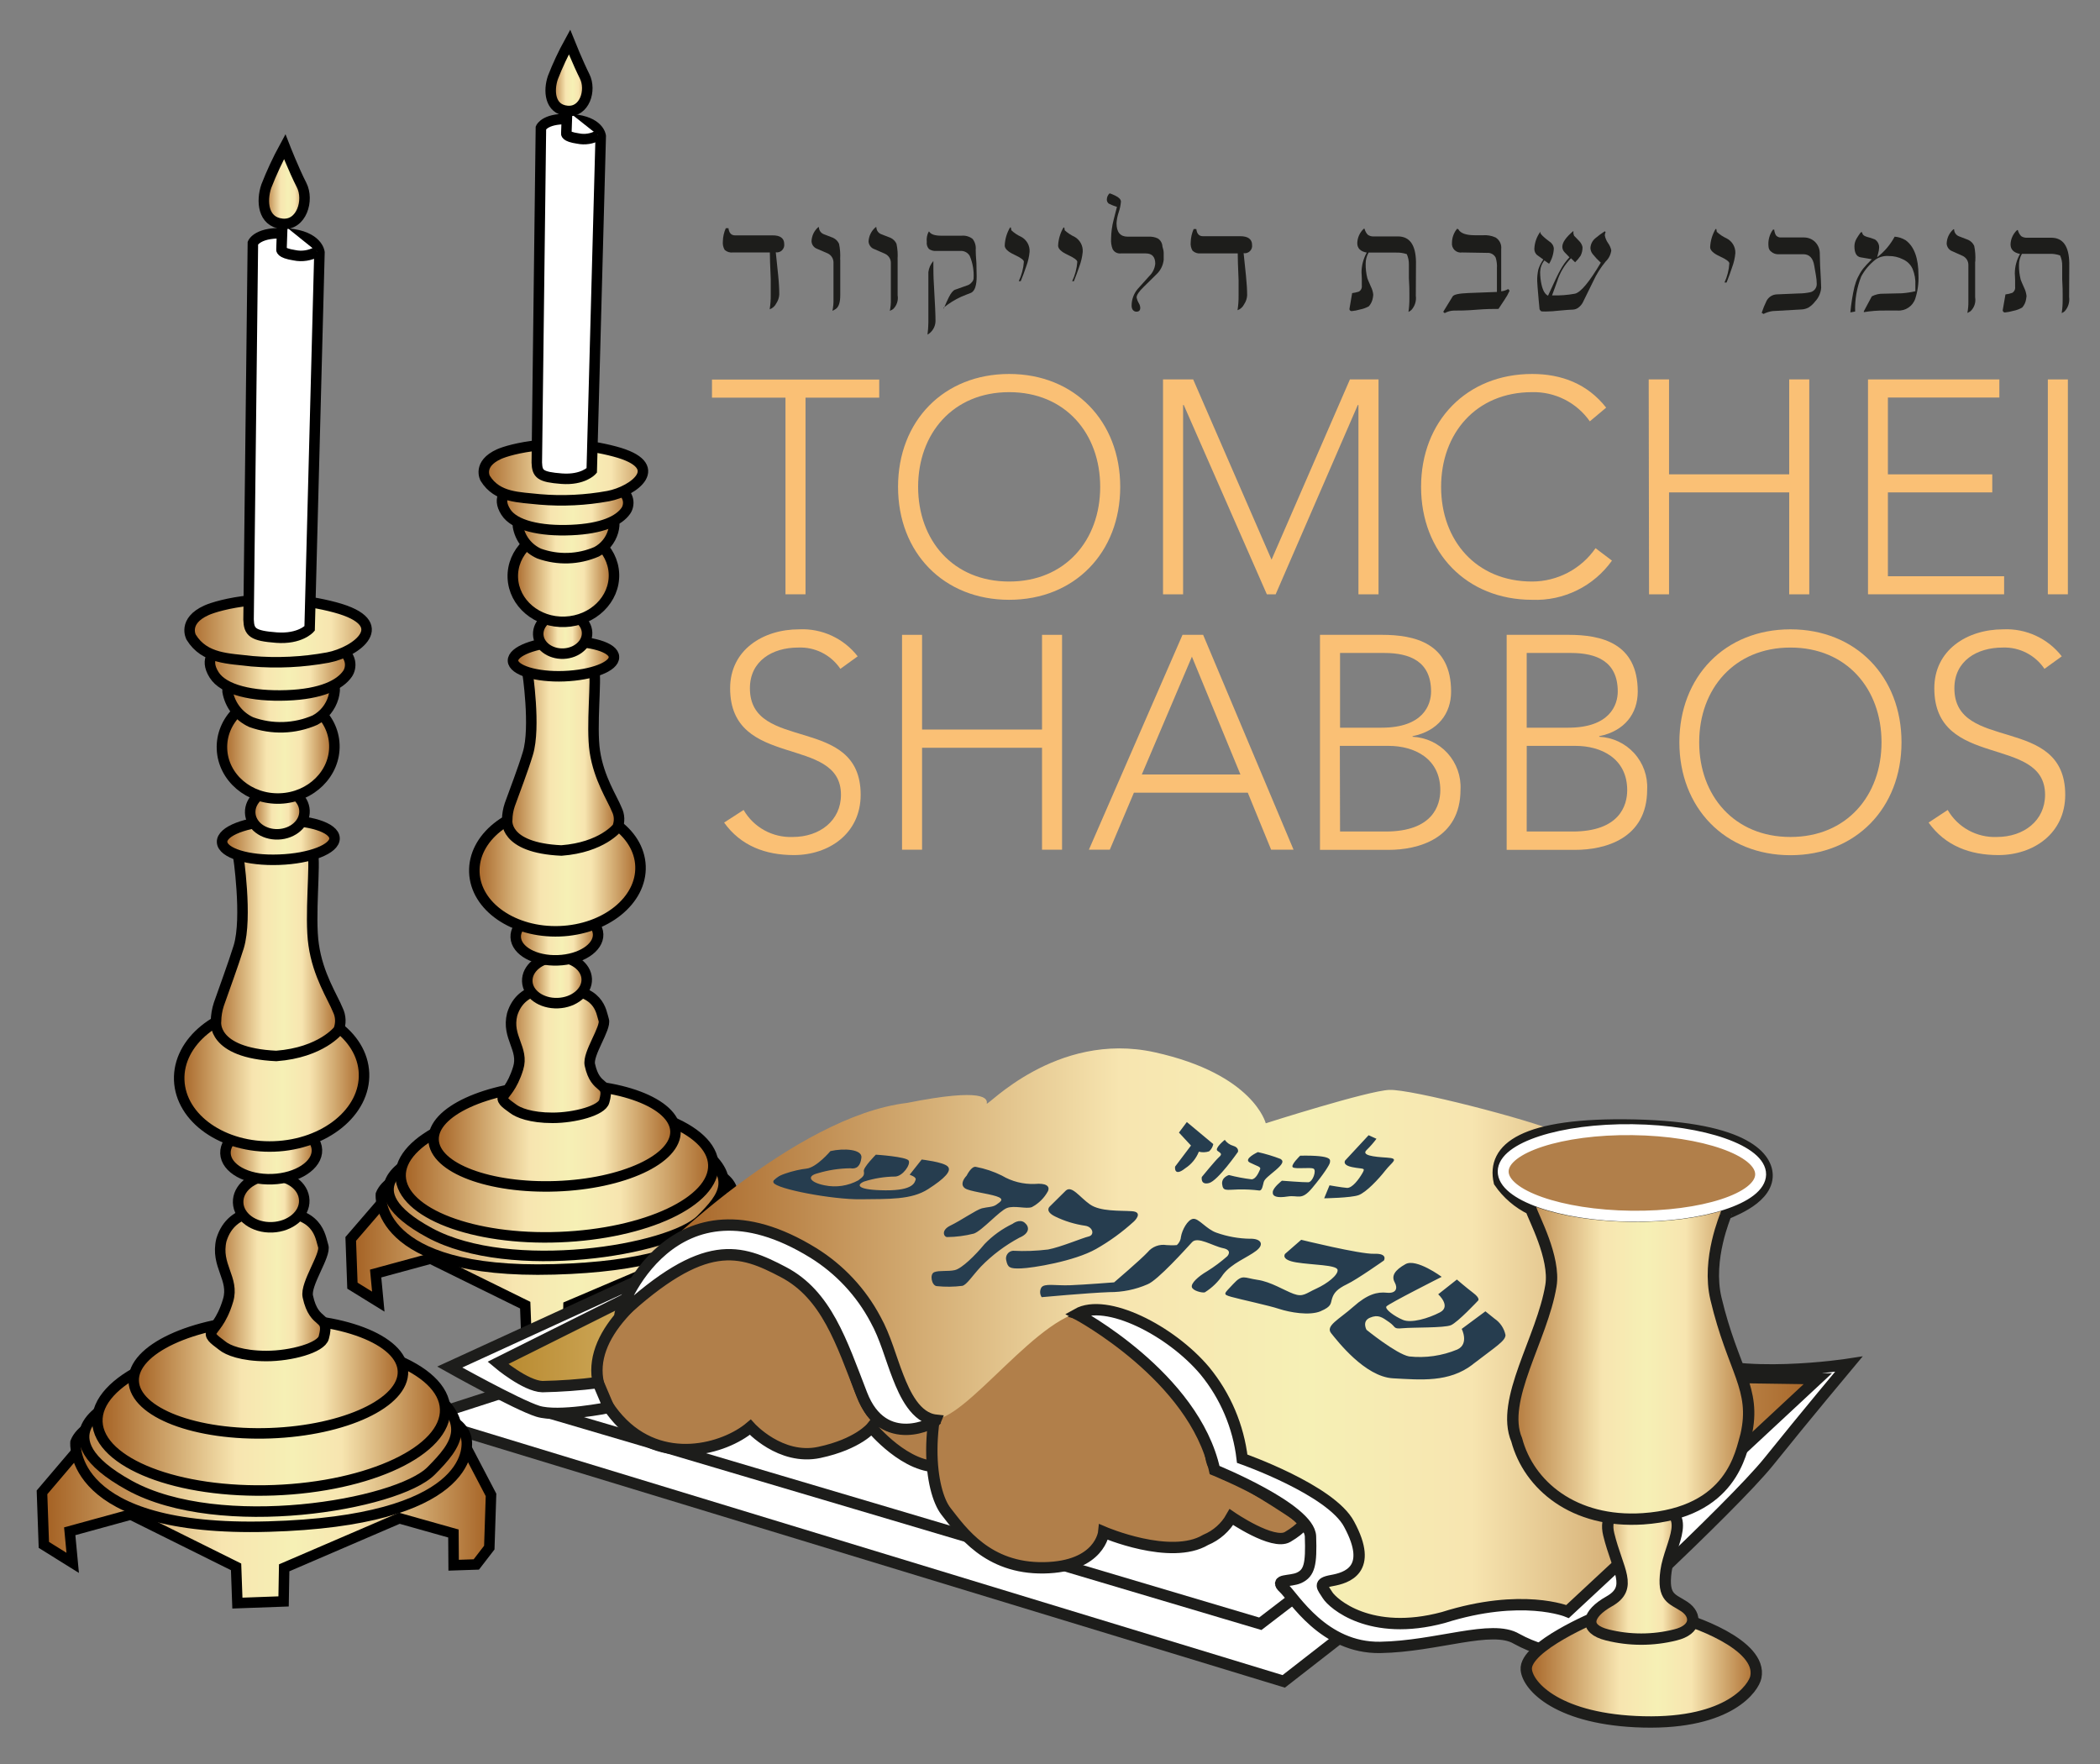 <?xml version="1.0" encoding="UTF-8"?>
<svg width="50px" height="42px" viewBox="0 0 50 42" version="1.1" xmlns="http://www.w3.org/2000/svg" xmlns:xlink="http://www.w3.org/1999/xlink">
    <rect x="0" y="0" width="50" height="42" fill="#808080" stroke="none"/>
    <title>tomchei-logo</title>
    <defs>
        <linearGradient x1="0%" y1="50%" x2="100.015%" y2="50%" id="linearGradient-1">
            <stop stop-color="#A56224" offset="0%"></stop>
            <stop stop-color="#A56224" offset="1%"></stop>
            <stop stop-color="#F7E5B0" offset="40%"></stop>
            <stop stop-color="#F6F0B5" offset="56%"></stop>
            <stop stop-color="#F7E5B0" offset="70%"></stop>
            <stop stop-color="#A56224" offset="100%"></stop>
        </linearGradient>
        <linearGradient x1="-0.004%" y1="50%" x2="99.995%" y2="50%" id="linearGradient-2">
            <stop stop-color="#A56224" offset="0%"></stop>
            <stop stop-color="#A56224" offset="1%"></stop>
            <stop stop-color="#F7E5B0" offset="40%"></stop>
            <stop stop-color="#F6F0B5" offset="56%"></stop>
            <stop stop-color="#F7E5B0" offset="70%"></stop>
            <stop stop-color="#A56224" offset="100%"></stop>
        </linearGradient>
        <linearGradient x1="0.021%" y1="50.021%" x2="99.941%" y2="50.021%" id="linearGradient-3">
            <stop stop-color="#A56224" offset="0%"></stop>
            <stop stop-color="#A56224" offset="1%"></stop>
            <stop stop-color="#F7E5B0" offset="40%"></stop>
            <stop stop-color="#F6F0B5" offset="56%"></stop>
            <stop stop-color="#F7E5B0" offset="70%"></stop>
            <stop stop-color="#A56224" offset="100%"></stop>
        </linearGradient>
        <linearGradient x1="0.007%" y1="49.929%" x2="100.013%" y2="49.929%" id="linearGradient-4">
            <stop stop-color="#A56224" offset="0%"></stop>
            <stop stop-color="#A56224" offset="1%"></stop>
            <stop stop-color="#F7E5B0" offset="40%"></stop>
            <stop stop-color="#F6F0B5" offset="56%"></stop>
            <stop stop-color="#F7E5B0" offset="70%"></stop>
            <stop stop-color="#A56224" offset="100%"></stop>
        </linearGradient>
        <linearGradient x1="-0.019%" y1="50.003%" x2="99.994%" y2="50.003%" id="linearGradient-5">
            <stop stop-color="#A56224" offset="0%"></stop>
            <stop stop-color="#A56224" offset="1%"></stop>
            <stop stop-color="#F7E5B0" offset="40%"></stop>
            <stop stop-color="#F6F0B5" offset="56%"></stop>
            <stop stop-color="#F7E5B0" offset="70%"></stop>
            <stop stop-color="#A56224" offset="100%"></stop>
        </linearGradient>
        <linearGradient x1="0.022%" y1="50.02%" x2="99.893%" y2="50.02%" id="linearGradient-6">
            <stop stop-color="#A56224" offset="0%"></stop>
            <stop stop-color="#A56224" offset="1%"></stop>
            <stop stop-color="#F7E5B0" offset="40%"></stop>
            <stop stop-color="#F6F0B5" offset="56%"></stop>
            <stop stop-color="#F7E5B0" offset="70%"></stop>
            <stop stop-color="#A56224" offset="100%"></stop>
        </linearGradient>
        <linearGradient x1="0.017%" y1="50.071%" x2="99.978%" y2="50.071%" id="linearGradient-7">
            <stop stop-color="#A56224" offset="0%"></stop>
            <stop stop-color="#A56224" offset="1%"></stop>
            <stop stop-color="#F7E5B0" offset="40%"></stop>
            <stop stop-color="#F6F0B5" offset="56%"></stop>
            <stop stop-color="#F7E5B0" offset="70%"></stop>
            <stop stop-color="#A56224" offset="100%"></stop>
        </linearGradient>
        <linearGradient x1="0.168%" y1="50.062%" x2="99.988%" y2="50.062%" id="linearGradient-8">
            <stop stop-color="#A56224" offset="0%"></stop>
            <stop stop-color="#A56224" offset="1%"></stop>
            <stop stop-color="#F7E5B0" offset="40%"></stop>
            <stop stop-color="#F6F0B5" offset="56%"></stop>
            <stop stop-color="#F7E5B0" offset="70%"></stop>
            <stop stop-color="#A56224" offset="100%"></stop>
        </linearGradient>
        <linearGradient x1="-0.017%" y1="49.951%" x2="100.017%" y2="49.951%" id="linearGradient-9">
            <stop stop-color="#A56224" offset="0%"></stop>
            <stop stop-color="#A56224" offset="1%"></stop>
            <stop stop-color="#F7E5B0" offset="40%"></stop>
            <stop stop-color="#F6F0B5" offset="56%"></stop>
            <stop stop-color="#F7E5B0" offset="70%"></stop>
            <stop stop-color="#A56224" offset="100%"></stop>
        </linearGradient>
        <linearGradient x1="0.182%" y1="50.017%" x2="100.032%" y2="50.017%" id="linearGradient-10">
            <stop stop-color="#A56224" offset="0%"></stop>
            <stop stop-color="#A56224" offset="1%"></stop>
            <stop stop-color="#F7E5B0" offset="40%"></stop>
            <stop stop-color="#F6F0B5" offset="56%"></stop>
            <stop stop-color="#F7E5B0" offset="70%"></stop>
            <stop stop-color="#A56224" offset="100%"></stop>
        </linearGradient>
        <linearGradient x1="0.122%" y1="50.002%" x2="100.115%" y2="50.002%" id="linearGradient-11">
            <stop stop-color="#A56224" offset="0%"></stop>
            <stop stop-color="#A56224" offset="1%"></stop>
            <stop stop-color="#F7E5B0" offset="40%"></stop>
            <stop stop-color="#F6F0B5" offset="56%"></stop>
            <stop stop-color="#F7E5B0" offset="70%"></stop>
            <stop stop-color="#A56224" offset="100%"></stop>
        </linearGradient>
        <linearGradient x1="-0.105%" y1="50%" x2="99.975%" y2="50%" id="linearGradient-12">
            <stop stop-color="#A56224" offset="0%"></stop>
            <stop stop-color="#A56224" offset="1%"></stop>
            <stop stop-color="#F7E5B0" offset="40%"></stop>
            <stop stop-color="#F6F0B5" offset="56%"></stop>
            <stop stop-color="#F7E5B0" offset="70%"></stop>
            <stop stop-color="#A56224" offset="100%"></stop>
        </linearGradient>
        <linearGradient x1="0.03%" y1="49.965%" x2="99.973%" y2="49.965%" id="linearGradient-13">
            <stop stop-color="#A56224" offset="0%"></stop>
            <stop stop-color="#A56224" offset="1%"></stop>
            <stop stop-color="#F7E5B0" offset="40%"></stop>
            <stop stop-color="#F6F0B5" offset="56%"></stop>
            <stop stop-color="#F7E5B0" offset="70%"></stop>
            <stop stop-color="#A56224" offset="100%"></stop>
        </linearGradient>
        <linearGradient x1="-0.009%" y1="50.085%" x2="99.989%" y2="50.085%" id="linearGradient-14">
            <stop stop-color="#A56224" offset="0%"></stop>
            <stop stop-color="#A56224" offset="1%"></stop>
            <stop stop-color="#F7E5B0" offset="40%"></stop>
            <stop stop-color="#F6F0B5" offset="56%"></stop>
            <stop stop-color="#F7E5B0" offset="70%"></stop>
            <stop stop-color="#A56224" offset="100%"></stop>
        </linearGradient>
        <linearGradient x1="0.063%" y1="50.15%" x2="99.996%" y2="50.15%" id="linearGradient-15">
            <stop stop-color="#A56224" offset="0%"></stop>
            <stop stop-color="#A56224" offset="1%"></stop>
            <stop stop-color="#F7E5B0" offset="40%"></stop>
            <stop stop-color="#F6F0B5" offset="56%"></stop>
            <stop stop-color="#F7E5B0" offset="70%"></stop>
            <stop stop-color="#A56224" offset="100%"></stop>
        </linearGradient>
        <linearGradient x1="0.009%" y1="50.511%" x2="100.01%" y2="50.511%" id="linearGradient-16">
            <stop stop-color="#A56224" offset="0%"></stop>
            <stop stop-color="#A56224" offset="1%"></stop>
            <stop stop-color="#F7E5B0" offset="40%"></stop>
            <stop stop-color="#F6F0B5" offset="56%"></stop>
            <stop stop-color="#F7E5B0" offset="70%"></stop>
            <stop stop-color="#A56224" offset="100%"></stop>
        </linearGradient>
        <linearGradient x1="0.277%" y1="49.891%" x2="100.069%" y2="49.891%" id="linearGradient-17">
            <stop stop-color="#A56224" offset="0%"></stop>
            <stop stop-color="#A56224" offset="1%"></stop>
            <stop stop-color="#F7E5B0" offset="40%"></stop>
            <stop stop-color="#F6F0B5" offset="56%"></stop>
            <stop stop-color="#F7E5B0" offset="70%"></stop>
            <stop stop-color="#A56224" offset="100%"></stop>
        </linearGradient>
        <linearGradient x1="0%" y1="50.016%" x2="100.006%" y2="50.016%" id="linearGradient-18">
            <stop stop-color="#B7882D" offset="0%"></stop>
            <stop stop-color="#B7882D" offset="1%"></stop>
            <stop stop-color="#CDA758" offset="89%"></stop>
            <stop stop-color="#F7E5B0" offset="100%"></stop>
        </linearGradient>
        <linearGradient x1="-0.016%" y1="49.982%" x2="100%" y2="49.982%" id="linearGradient-19">
            <stop stop-color="#A56224" offset="0%"></stop>
            <stop stop-color="#A56224" offset="1%"></stop>
            <stop stop-color="#F7E5B0" offset="40%"></stop>
            <stop stop-color="#F6F0B5" offset="56%"></stop>
            <stop stop-color="#F7E5B0" offset="70%"></stop>
            <stop stop-color="#A56224" offset="100%"></stop>
        </linearGradient>
        <linearGradient x1="0%" y1="50.018%" x2="99.987%" y2="50.018%" id="linearGradient-20">
            <stop stop-color="#A56224" offset="0%"></stop>
            <stop stop-color="#A56224" offset="1%"></stop>
            <stop stop-color="#F7E5B0" offset="40%"></stop>
            <stop stop-color="#F6F0B5" offset="56%"></stop>
            <stop stop-color="#F7E5B0" offset="70%"></stop>
            <stop stop-color="#A56224" offset="100%"></stop>
        </linearGradient>
        <linearGradient x1="-0.002%" y1="50.052%" x2="99.985%" y2="50.052%" id="linearGradient-21">
            <stop stop-color="#A56224" offset="0%"></stop>
            <stop stop-color="#A56224" offset="1%"></stop>
            <stop stop-color="#F7E5B0" offset="40%"></stop>
            <stop stop-color="#F6F0B5" offset="56%"></stop>
            <stop stop-color="#F7E5B0" offset="70%"></stop>
            <stop stop-color="#A56224" offset="100%"></stop>
        </linearGradient>
        <linearGradient x1="-0.001%" y1="50.017%" x2="100.019%" y2="50.017%" id="linearGradient-22">
            <stop stop-color="#A56224" offset="0%"></stop>
            <stop stop-color="#A56224" offset="1%"></stop>
            <stop stop-color="#F7E5B0" offset="40%"></stop>
            <stop stop-color="#F6F0B5" offset="56%"></stop>
            <stop stop-color="#F7E5B0" offset="70%"></stop>
            <stop stop-color="#A56224" offset="100%"></stop>
        </linearGradient>
        <linearGradient x1="0.026%" y1="49.977%" x2="100.028%" y2="49.977%" id="linearGradient-23">
            <stop stop-color="#A56224" offset="0%"></stop>
            <stop stop-color="#A56224" offset="1%"></stop>
            <stop stop-color="#F7E5B0" offset="40%"></stop>
            <stop stop-color="#F6F0B5" offset="56%"></stop>
            <stop stop-color="#F7E5B0" offset="70%"></stop>
            <stop stop-color="#A56224" offset="100%"></stop>
        </linearGradient>
        <linearGradient x1="0.119%" y1="50.026%" x2="100.038%" y2="50.026%" id="linearGradient-24">
            <stop stop-color="#A56224" offset="0%"></stop>
            <stop stop-color="#A56224" offset="1%"></stop>
            <stop stop-color="#F7E5B0" offset="40%"></stop>
            <stop stop-color="#F6F0B5" offset="56%"></stop>
            <stop stop-color="#F7E5B0" offset="70%"></stop>
            <stop stop-color="#A56224" offset="100%"></stop>
        </linearGradient>
        <linearGradient x1="-0.016%" y1="50.082%" x2="100.013%" y2="50.082%" id="linearGradient-25">
            <stop stop-color="#A56224" offset="0%"></stop>
            <stop stop-color="#A56224" offset="1%"></stop>
            <stop stop-color="#F7E5B0" offset="40%"></stop>
            <stop stop-color="#F6F0B5" offset="56%"></stop>
            <stop stop-color="#F7E5B0" offset="70%"></stop>
            <stop stop-color="#A56224" offset="100%"></stop>
        </linearGradient>
        <linearGradient x1="0.022%" y1="49.937%" x2="99.978%" y2="49.937%" id="linearGradient-26">
            <stop stop-color="#A56224" offset="0%"></stop>
            <stop stop-color="#A56224" offset="1%"></stop>
            <stop stop-color="#F7E5B0" offset="40%"></stop>
            <stop stop-color="#F6F0B5" offset="56%"></stop>
            <stop stop-color="#F7E5B0" offset="70%"></stop>
            <stop stop-color="#A56224" offset="100%"></stop>
        </linearGradient>
        <linearGradient x1="0.012%" y1="50%" x2="99.986%" y2="50%" id="linearGradient-27">
            <stop stop-color="#A56224" offset="0%"></stop>
            <stop stop-color="#A56224" offset="1%"></stop>
            <stop stop-color="#F7E5B0" offset="40%"></stop>
            <stop stop-color="#F6F0B5" offset="56%"></stop>
            <stop stop-color="#F7E5B0" offset="70%"></stop>
            <stop stop-color="#A56224" offset="100%"></stop>
        </linearGradient>
        <linearGradient x1="0.02%" y1="50.021%" x2="100.012%" y2="50.021%" id="linearGradient-28">
            <stop stop-color="#A56224" offset="0%"></stop>
            <stop stop-color="#A56224" offset="1%"></stop>
            <stop stop-color="#F7E5B0" offset="40%"></stop>
            <stop stop-color="#F6F0B5" offset="56%"></stop>
            <stop stop-color="#F7E5B0" offset="70%"></stop>
            <stop stop-color="#A56224" offset="100%"></stop>
        </linearGradient>
        <linearGradient x1="-0.021%" y1="49.891%" x2="99.889%" y2="49.891%" id="linearGradient-29">
            <stop stop-color="#A56224" offset="0%"></stop>
            <stop stop-color="#A56224" offset="1%"></stop>
            <stop stop-color="#F7E5B0" offset="40%"></stop>
            <stop stop-color="#F6F0B5" offset="56%"></stop>
            <stop stop-color="#F7E5B0" offset="70%"></stop>
            <stop stop-color="#A56224" offset="100%"></stop>
        </linearGradient>
        <linearGradient x1="0.115%" y1="50.227%" x2="99.995%" y2="50.227%" id="linearGradient-30">
            <stop stop-color="#A56224" offset="0%"></stop>
            <stop stop-color="#A56224" offset="1%"></stop>
            <stop stop-color="#F7E5B0" offset="40%"></stop>
            <stop stop-color="#F6F0B5" offset="56%"></stop>
            <stop stop-color="#F7E5B0" offset="70%"></stop>
            <stop stop-color="#A56224" offset="100%"></stop>
        </linearGradient>
        <linearGradient x1="0.02%" y1="50.066%" x2="100.085%" y2="50.066%" id="linearGradient-31">
            <stop stop-color="#A56224" offset="0%"></stop>
            <stop stop-color="#A56224" offset="1%"></stop>
            <stop stop-color="#F7E5B0" offset="40%"></stop>
            <stop stop-color="#F6F0B5" offset="56%"></stop>
            <stop stop-color="#F7E5B0" offset="70%"></stop>
            <stop stop-color="#A56224" offset="100%"></stop>
        </linearGradient>
        <linearGradient x1="-0.023%" y1="49.971%" x2="100.023%" y2="49.971%" id="linearGradient-32">
            <stop stop-color="#A56224" offset="0%"></stop>
            <stop stop-color="#A56224" offset="1%"></stop>
            <stop stop-color="#F7E5B0" offset="40%"></stop>
            <stop stop-color="#F6F0B5" offset="56%"></stop>
            <stop stop-color="#F7E5B0" offset="70%"></stop>
            <stop stop-color="#A56224" offset="100%"></stop>
        </linearGradient>
        <linearGradient x1="5.26086212e-05%" y1="49.703%" x2="100.003%" y2="49.703%" id="linearGradient-33">
            <stop stop-color="#A56224" offset="0%"></stop>
            <stop stop-color="#A56224" offset="1%"></stop>
            <stop stop-color="#F7E5B0" offset="40%"></stop>
            <stop stop-color="#F6F0B5" offset="56%"></stop>
            <stop stop-color="#F7E5B0" offset="70%"></stop>
            <stop stop-color="#A56224" offset="100%"></stop>
        </linearGradient>
        <linearGradient x1="-0.005%" y1="50.209%" x2="100.038%" y2="50.209%" id="linearGradient-34">
            <stop stop-color="#A56224" offset="0%"></stop>
            <stop stop-color="#A56224" offset="1%"></stop>
            <stop stop-color="#F7E5B0" offset="40%"></stop>
            <stop stop-color="#F6F0B5" offset="56%"></stop>
            <stop stop-color="#F7E5B0" offset="70%"></stop>
            <stop stop-color="#A56224" offset="100%"></stop>
        </linearGradient>
        <linearGradient x1="-0.011%" y1="50.011%" x2="100.007%" y2="50.011%" id="linearGradient-35">
            <stop stop-color="#A56224" offset="0%"></stop>
            <stop stop-color="#A56224" offset="1%"></stop>
            <stop stop-color="#F7E5B0" offset="40%"></stop>
            <stop stop-color="#F6F0B5" offset="56%"></stop>
            <stop stop-color="#F7E5B0" offset="70%"></stop>
            <stop stop-color="#A56224" offset="100%"></stop>
        </linearGradient>
        <linearGradient x1="0.181%" y1="50.007%" x2="99.935%" y2="50.007%" id="linearGradient-36">
            <stop stop-color="#A56224" offset="0%"></stop>
            <stop stop-color="#A56224" offset="1%"></stop>
            <stop stop-color="#F7E5B0" offset="40%"></stop>
            <stop stop-color="#F6F0B5" offset="56%"></stop>
            <stop stop-color="#F7E5B0" offset="70%"></stop>
            <stop stop-color="#A56224" offset="100%"></stop>
        </linearGradient>
        <linearGradient x1="0.018%" y1="49.965%" x2="100.016%" y2="49.965%" id="linearGradient-37">
            <stop stop-color="#A56224" offset="0%"></stop>
            <stop stop-color="#A56224" offset="1%"></stop>
            <stop stop-color="#F7E5B0" offset="40%"></stop>
            <stop stop-color="#F6F0B5" offset="56%"></stop>
            <stop stop-color="#F7E5B0" offset="70%"></stop>
            <stop stop-color="#A56224" offset="100%"></stop>
        </linearGradient>
        <linearGradient x1="-0.022%" y1="49.97%" x2="100.022%" y2="49.97%" id="linearGradient-38">
            <stop stop-color="#A56224" offset="0%"></stop>
            <stop stop-color="#A56224" offset="1%"></stop>
            <stop stop-color="#F7E5B0" offset="40%"></stop>
            <stop stop-color="#F6F0B5" offset="56%"></stop>
            <stop stop-color="#F7E5B0" offset="70%"></stop>
            <stop stop-color="#A56224" offset="100%"></stop>
        </linearGradient>
        <linearGradient x1="0.003%" y1="49.991%" x2="100.026%" y2="49.991%" id="linearGradient-39">
            <stop stop-color="#A56224" offset="0%"></stop>
            <stop stop-color="#A56224" offset="1%"></stop>
            <stop stop-color="#F7E5B0" offset="40%"></stop>
            <stop stop-color="#F6F0B5" offset="56%"></stop>
            <stop stop-color="#F7E5B0" offset="70%"></stop>
            <stop stop-color="#A56224" offset="100%"></stop>
        </linearGradient>
    </defs>
    <g id="WhatsApp-status" stroke="none" stroke-width="1" fill="none" fill-rule="evenodd">
        <g id="tomchei-logo" transform="translate(1, 1)">
            <polygon id="Path" fill="#263D4F" fill-rule="nonzero" points="15.002 29.044 32.938 34.293 37.741 28.728 31.252 25.615 28.82 25.962 23.965 24.822 21.611 26.035 18.841 25.962"></polygon>
            <path d="M17.672,4.809 C17.679,4.864 17.66,4.919 17.621,4.958 C17.582,4.998 17.526,5.016 17.471,5.008 L17.527,5.544 C17.546,5.729 17.554,5.885 17.554,6.01 C17.55,6.086 17.526,6.159 17.484,6.221 C17.452,6.288 17.395,6.339 17.326,6.365 C17.345,6.246 17.353,6.125 17.351,6.005 C17.351,5.904 17.351,5.784 17.351,5.644 C17.336,5.32 17.33,5.109 17.33,5.011 L16.452,5.011 C16.381,5.02 16.309,4.998 16.255,4.951 C16.219,4.89 16.203,4.818 16.211,4.747 C16.213,4.639 16.237,4.532 16.281,4.433 L16.344,4.433 C16.359,4.546 16.41,4.604 16.501,4.604 L17.382,4.604 C17.573,4.599 17.672,4.67 17.672,4.809 Z" id="Path" fill="#1D1D1B" fill-rule="nonzero"></path>
            <path d="M19.006,5.191 L19.006,5.951 L19.006,6.028 C19.006,6.196 18.973,6.306 18.897,6.358 L18.861,6.379 L18.82,6.401 C18.84,6.306 18.848,6.21 18.845,6.114 L18.845,5.252 C18.846,5.159 18.793,5.074 18.709,5.034 L18.457,4.925 C18.379,4.898 18.325,4.826 18.322,4.743 C18.327,4.614 18.385,4.493 18.483,4.408 L18.498,4.408 C18.498,4.485 18.547,4.553 18.62,4.579 L18.833,4.661 C18.897,4.69 18.948,4.741 18.977,4.805 C19.002,4.923 19.011,5.045 19.004,5.166 L19.006,5.191 Z" id="Path" fill="#1D1D1B" fill-rule="nonzero"></path>
            <path d="M20.372,5.194 L20.372,6.03 C20.393,6.152 20.352,6.276 20.263,6.361 L20.226,6.382 L20.187,6.402 C20.205,6.311 20.214,6.217 20.211,6.124 L20.211,5.262 C20.213,5.169 20.159,5.084 20.075,5.044 L19.824,4.934 C19.743,4.909 19.686,4.836 19.68,4.751 C19.686,4.618 19.748,4.493 19.851,4.408 L19.866,4.408 C19.866,4.485 19.914,4.552 19.986,4.578 L20.201,4.661 C20.265,4.69 20.316,4.741 20.345,4.805 C20.37,4.923 20.379,5.045 20.371,5.166 L20.372,5.194 Z" id="Path" fill="#1D1D1B" fill-rule="nonzero"></path>
            <path d="M22.254,5.577 C22.254,5.795 22.21,5.926 22.124,5.97 L21.999,6.019 C21.846,6.076 21.701,6.154 21.568,6.249 L21.462,6.329 C21.465,6.34 21.465,6.352 21.462,6.363 L21.462,6.363 C21.463,6.346 21.471,6.329 21.483,6.316 C21.522,6.223 21.557,6.147 21.587,6.086 C21.641,5.977 21.693,5.914 21.739,5.898 L22.047,5.789 C22.082,5.775 22.112,5.752 22.135,5.723 C22.161,5.699 22.177,5.667 22.181,5.631 C22.192,5.447 22.161,5.263 22.089,5.093 C22.042,5.012 21.952,4.966 21.859,4.975 L21.298,4.975 C21.235,4.981 21.172,4.965 21.119,4.929 C21.077,4.883 21.058,4.822 21.066,4.76 C21.056,4.675 21.072,4.59 21.112,4.515 L21.124,4.515 C21.162,4.579 21.256,4.612 21.412,4.612 L21.895,4.612 C21.989,4.603 22.082,4.63 22.157,4.688 C22.214,4.762 22.241,4.855 22.231,4.948 C22.231,5.019 22.237,5.125 22.248,5.267 C22.248,5.4 22.254,5.506 22.254,5.577 Z M21.274,6.648 C21.271,6.78 21.198,6.902 21.083,6.968 C21.096,6.873 21.103,6.777 21.104,6.681 L21.104,5.479 C21.116,5.381 21.158,5.288 21.223,5.214 L21.223,5.258 C21.223,5.412 21.223,5.585 21.236,5.779 C21.264,6.24 21.275,6.53 21.274,6.648 L21.274,6.648 Z" id="Shape" fill="#1D1D1B" fill-rule="nonzero"></path>
            <path d="M23.514,4.995 C23.503,5.112 23.477,5.227 23.436,5.337 C23.397,5.455 23.352,5.573 23.303,5.695 L23.256,5.695 C23.325,5.549 23.367,5.392 23.378,5.231 C23.378,5.191 23.302,5.135 23.15,5.064 C22.998,4.994 22.922,4.921 22.922,4.846 C22.928,4.694 22.972,4.546 23.049,4.416 L23.068,4.416 L23.08,4.483 C23.148,4.547 23.227,4.599 23.312,4.638 C23.444,4.707 23.523,4.847 23.514,4.995 L23.514,4.995 Z" id="Path" fill="#1D1D1B" fill-rule="nonzero"></path>
            <path d="M24.779,4.997 C24.768,5.114 24.741,5.23 24.7,5.34 C24.661,5.456 24.617,5.575 24.568,5.696 L24.528,5.696 C24.597,5.551 24.639,5.394 24.65,5.234 C24.65,5.194 24.574,5.138 24.422,5.067 C24.27,4.997 24.193,4.924 24.193,4.848 C24.2,4.696 24.244,4.548 24.321,4.417 L24.34,4.417 L24.351,4.484 C24.421,4.547 24.499,4.599 24.584,4.638 C24.713,4.71 24.789,4.85 24.779,4.997 L24.779,4.997 Z" id="Path" fill="#1D1D1B" fill-rule="nonzero"></path>
            <path d="M26.707,5.028 L26.707,5.186 C26.693,5.317 26.633,5.438 26.538,5.528 C26.538,5.528 26.431,5.633 26.229,5.832 C26.117,5.941 26.062,6.025 26.062,6.081 C26.072,6.132 26.091,6.181 26.118,6.224 C26.137,6.256 26.147,6.291 26.149,6.328 C26.149,6.391 26.118,6.421 26.058,6.421 C25.998,6.421 25.943,6.375 25.943,6.277 C25.943,6.132 25.994,5.992 26.087,5.881 L26.362,5.575 C26.444,5.497 26.495,5.392 26.506,5.28 C26.506,5.116 26.431,5.034 26.281,5.034 L25.682,5.034 C25.602,5.042 25.526,5 25.49,4.928 C25.461,4.852 25.449,4.772 25.454,4.691 C25.456,4.533 25.477,4.375 25.518,4.222 C25.539,4.146 25.564,4.047 25.594,3.926 C25.527,3.905 25.461,3.879 25.398,3.847 C25.368,3.823 25.351,3.785 25.353,3.747 C25.355,3.692 25.379,3.64 25.419,3.603 L25.419,3.603 C25.419,3.603 25.465,3.615 25.554,3.658 C25.643,3.701 25.689,3.749 25.689,3.801 C25.682,3.885 25.665,3.967 25.638,4.047 C25.608,4.133 25.59,4.223 25.584,4.314 C25.584,4.527 25.672,4.634 25.847,4.635 L26.342,4.635 C26.42,4.63 26.499,4.644 26.569,4.678 C26.634,4.721 26.674,4.792 26.677,4.869 C26.697,4.929 26.707,4.983 26.707,5.028 Z" id="Path" fill="#1D1D1B" fill-rule="nonzero"></path>
            <path d="M28.811,4.829 C28.819,4.884 28.801,4.94 28.761,4.979 C28.721,5.018 28.666,5.037 28.61,5.028 L28.666,5.565 C28.685,5.751 28.694,5.906 28.694,6.032 C28.69,6.107 28.665,6.18 28.623,6.243 C28.591,6.309 28.535,6.361 28.465,6.386 C28.484,6.267 28.492,6.147 28.49,6.026 C28.49,5.926 28.49,5.805 28.49,5.666 C28.475,5.341 28.47,5.13 28.47,5.033 L27.591,5.033 C27.52,5.042 27.448,5.019 27.395,4.971 C27.358,4.91 27.342,4.838 27.35,4.767 C27.353,4.659 27.377,4.553 27.42,4.454 L27.484,4.454 C27.498,4.568 27.55,4.624 27.64,4.624 L28.521,4.624 C28.712,4.621 28.811,4.695 28.811,4.829 Z" id="Path" fill="#1D1D1B" fill-rule="nonzero"></path>
            <path d="M32.71,6.042 C32.727,6.165 32.688,6.289 32.604,6.381 C32.583,6.399 32.56,6.415 32.535,6.427 C32.551,6.318 32.558,6.208 32.557,6.098 L32.557,5.987 C32.557,5.916 32.557,5.792 32.545,5.62 L32.545,5.301 C32.547,5.215 32.53,5.13 32.495,5.051 C32.41,5.023 32.321,5.01 32.232,5.014 L31.586,5.014 C31.54,5.095 31.515,5.186 31.516,5.28 C31.514,5.397 31.528,5.515 31.557,5.628 C31.565,5.649 31.59,5.713 31.639,5.822 C31.671,5.884 31.69,5.95 31.697,6.019 L31.688,6.088 C31.676,6.163 31.643,6.234 31.593,6.292 C31.527,6.329 31.455,6.355 31.381,6.369 C31.315,6.389 31.247,6.402 31.178,6.408 C31.165,6.407 31.152,6.401 31.143,6.391 C31.133,6.381 31.128,6.367 31.13,6.353 L31.194,5.979 C31.249,5.972 31.303,5.96 31.355,5.943 C31.405,5.913 31.432,5.857 31.424,5.799 C31.424,5.762 31.424,5.709 31.424,5.639 C31.424,5.568 31.417,5.515 31.417,5.481 C31.419,5.317 31.462,5.157 31.542,5.014 C31.391,4.987 31.315,4.911 31.316,4.787 C31.32,4.657 31.376,4.534 31.471,4.446 L31.489,4.446 C31.502,4.499 31.528,4.549 31.566,4.589 C31.608,4.619 31.659,4.633 31.71,4.629 L32.284,4.629 C32.563,4.629 32.707,4.83 32.714,5.232 L32.71,6.042 Z" id="Path" fill="#1D1D1B" fill-rule="nonzero"></path>
            <path d="M34.941,5.926 C34.908,6 34.868,6.071 34.822,6.137 C34.777,6.206 34.727,6.28 34.678,6.355 C34.559,6.355 34.382,6.355 34.146,6.375 C33.909,6.395 33.732,6.395 33.613,6.395 C33.537,6.397 33.464,6.418 33.398,6.455 L33.362,6.425 L33.586,6.059 C33.614,6.012 33.738,5.986 33.956,5.977 L34.641,5.951 L34.641,5.392 C34.647,5.305 34.637,5.218 34.612,5.135 C34.573,5.058 34.491,5.013 34.405,5.021 L33.815,5.011 C33.749,5.022 33.682,5.001 33.633,4.955 C33.585,4.908 33.562,4.841 33.571,4.774 C33.573,4.654 33.616,4.538 33.693,4.446 L33.721,4.457 C33.774,4.556 33.907,4.601 34.12,4.601 L34.305,4.601 C34.409,4.593 34.514,4.611 34.609,4.654 C34.704,4.713 34.756,4.82 34.743,4.931 L34.743,5.936 C34.8,5.93 34.856,5.912 34.906,5.884 C34.922,5.891 34.934,5.903 34.941,5.926 Z" id="Path" fill="#1D1D1B" fill-rule="nonzero"></path>
            <path d="M37.364,4.96 C37.352,5.06 37.306,5.154 37.232,5.224 C37.111,5.369 37.011,5.529 36.932,5.7 L36.686,6.201 C36.662,6.247 36.628,6.287 36.587,6.319 C36.547,6.352 36.496,6.371 36.444,6.372 C36.384,6.372 36.276,6.382 36.122,6.396 C36.017,6.409 35.911,6.415 35.805,6.417 C35.732,6.417 35.692,6.417 35.683,6.402 L35.656,6.365 C35.656,6.349 35.647,6.279 35.636,6.154 C35.613,5.888 35.6,5.735 35.6,5.693 C35.597,5.6 35.607,5.507 35.627,5.416 C35.654,5.331 35.694,5.251 35.746,5.179 L35.593,5.069 C35.553,5.032 35.531,4.979 35.532,4.925 C35.538,4.777 35.588,4.635 35.676,4.516 L35.676,4.54 C35.676,4.573 35.748,4.644 35.894,4.753 C35.953,4.789 35.991,4.851 35.996,4.919 C35.99,5.047 35.951,5.171 35.883,5.28 L35.771,5.201 C35.708,5.279 35.673,5.376 35.67,5.476 C35.67,5.577 35.681,5.678 35.703,5.776 C35.736,5.92 35.786,6.007 35.858,6.04 C36.013,5.699 36.108,5.499 36.145,5.44 C36.204,5.326 36.279,5.22 36.368,5.126 L36.253,5.007 C36.218,4.972 36.199,4.925 36.198,4.876 C36.198,4.772 36.286,4.647 36.462,4.499 L36.462,4.559 L36.477,4.611 C36.536,4.67 36.576,4.713 36.599,4.738 C36.639,4.777 36.667,4.827 36.679,4.882 C36.681,4.954 36.666,5.025 36.633,5.089 C36.596,5.145 36.552,5.198 36.503,5.245 L36.404,5.149 C36.252,5.304 36.139,5.493 36.075,5.7 L35.954,6.033 C36.138,6.039 36.321,6.026 36.501,5.992 C36.639,5.958 36.843,5.712 37.114,5.254 C37.043,5.19 36.978,5.121 36.919,5.047 C36.887,5.006 36.869,4.956 36.867,4.904 C36.872,4.813 36.916,4.728 36.986,4.671 C37.057,4.611 37.132,4.556 37.21,4.506 L37.229,4.527 C37.217,4.551 37.21,4.577 37.21,4.604 C37.222,4.669 37.248,4.732 37.286,4.786 C37.324,4.838 37.35,4.897 37.364,4.96 L37.364,4.96 Z" id="Path" fill="#1D1D1B" fill-rule="nonzero"></path>
            <path d="M40.318,5.027 C40.307,5.144 40.281,5.259 40.239,5.369 C40.2,5.486 40.157,5.606 40.109,5.726 L40.06,5.726 C40.126,5.582 40.165,5.428 40.175,5.27 C40.175,5.229 40.099,5.173 39.946,5.103 C39.794,5.033 39.718,4.96 39.718,4.885 C39.725,4.733 39.769,4.585 39.846,4.454 L39.865,4.454 L39.876,4.52 C39.945,4.584 40.023,4.636 40.109,4.675 C40.241,4.741 40.323,4.879 40.318,5.027 Z" id="Path" fill="#1D1D1B" fill-rule="nonzero"></path>
            <path d="M42.361,5.854 C42.351,5.975 42.301,6.09 42.217,6.178 C42.174,6.235 42.121,6.284 42.061,6.322 C42.009,6.349 41.953,6.365 41.894,6.368 L41.202,6.407 C41.128,6.417 41.055,6.441 40.989,6.475 L40.945,6.448 C40.977,6.35 41.016,6.254 41.062,6.161 C41.11,6.071 41.202,6.013 41.304,6.009 L41.825,5.987 C41.917,5.987 42.008,5.977 42.098,5.959 C42.191,5.939 42.257,5.857 42.256,5.762 C42.255,5.695 42.249,5.627 42.237,5.561 L42.196,5.323 C42.166,5.143 42.079,5.053 41.936,5.053 L41.323,5.053 C41.27,5.051 41.22,5.032 41.179,4.998 C41.137,4.971 41.11,4.924 41.108,4.873 C41.091,4.729 41.129,4.583 41.215,4.466 L41.243,4.466 C41.247,4.514 41.261,4.56 41.284,4.602 C41.315,4.64 41.363,4.659 41.412,4.654 L41.959,4.654 C42.052,4.655 42.142,4.691 42.21,4.754 C42.282,4.824 42.325,4.918 42.328,5.018 C42.328,5.117 42.335,5.217 42.336,5.318 C42.352,5.6 42.361,5.782 42.361,5.854 Z" id="Path" fill="#1D1D1B" fill-rule="nonzero"></path>
            <path d="M44.678,5.557 C44.685,5.743 44.66,5.929 44.603,6.107 C44.545,6.287 44.372,6.406 44.182,6.394 L43.874,6.394 C43.707,6.392 43.541,6.405 43.377,6.432 L43.377,6.411 L43.567,6.056 C43.652,6.011 43.747,5.99 43.844,5.993 L44.283,5.983 C44.391,5.975 44.499,5.959 44.604,5.934 L44.604,5.791 C44.611,5.658 44.588,5.526 44.538,5.403 C44.492,5.299 44.408,5.217 44.303,5.172 C44.201,5.121 44.089,5.095 43.976,5.096 C43.865,5.086 43.754,5.115 43.661,5.176 C43.518,5.286 43.399,5.425 43.314,5.584 C43.21,5.849 43.161,6.133 43.17,6.418 L43.056,6.438 C43.075,6.234 43.107,6.031 43.153,5.831 C43.192,5.675 43.261,5.529 43.357,5.4 C43.402,5.344 43.472,5.268 43.567,5.172 L43.297,5.126 C43.201,5.107 43.153,5.02 43.153,4.862 C43.154,4.799 43.171,4.738 43.202,4.684 C43.233,4.631 43.268,4.579 43.305,4.53 L43.338,4.53 C43.338,4.583 43.379,4.619 43.45,4.639 C43.515,4.655 43.579,4.676 43.641,4.701 C43.711,4.747 43.75,4.829 43.74,4.912 C43.738,4.947 43.732,4.982 43.722,5.016 C43.706,5.074 43.696,5.11 43.694,5.125 C43.866,4.993 44.008,4.826 44.111,4.635 C44.204,4.642 44.294,4.671 44.373,4.72 C44.577,4.869 44.678,5.148 44.678,5.557 Z" id="Path" fill="#1D1D1B" fill-rule="nonzero"></path>
            <path d="M46.027,5.242 L46.027,6.079 C46.048,6.201 46.007,6.324 45.918,6.409 L45.881,6.431 L45.842,6.451 C45.86,6.359 45.868,6.266 45.866,6.173 L45.866,5.311 C45.868,5.218 45.815,5.133 45.731,5.093 L45.486,4.983 C45.408,4.955 45.354,4.883 45.349,4.8 C45.353,4.669 45.411,4.545 45.51,4.459 L45.526,4.459 C45.527,4.535 45.575,4.603 45.647,4.628 L45.862,4.711 C45.926,4.74 45.977,4.791 46.005,4.855 C46.03,4.974 46.038,5.095 46.031,5.217 L46.027,5.242 Z" id="Path" fill="#1D1D1B" fill-rule="nonzero"></path>
            <path d="M48.265,6.071 C48.282,6.194 48.243,6.319 48.159,6.411 C48.138,6.429 48.114,6.444 48.088,6.455 C48.105,6.347 48.112,6.238 48.111,6.128 L48.111,6.016 C48.111,5.943 48.111,5.821 48.1,5.649 L48.1,5.33 C48.102,5.244 48.085,5.159 48.05,5.082 C47.965,5.052 47.876,5.039 47.787,5.044 L47.141,5.044 C47.094,5.125 47.07,5.218 47.071,5.311 C47.069,5.428 47.083,5.545 47.112,5.659 C47.118,5.679 47.145,5.743 47.194,5.852 C47.225,5.914 47.244,5.982 47.251,6.051 L47.241,6.119 C47.231,6.195 47.198,6.265 47.148,6.322 C47.082,6.36 47.01,6.387 46.936,6.401 C46.87,6.42 46.802,6.433 46.733,6.44 C46.719,6.439 46.706,6.432 46.697,6.421 C46.687,6.412 46.682,6.398 46.684,6.385 L46.749,6.01 C46.804,6.004 46.858,5.991 46.91,5.973 C46.96,5.943 46.987,5.887 46.979,5.829 C46.979,5.794 46.979,5.74 46.979,5.669 C46.979,5.597 46.972,5.547 46.972,5.512 C46.972,5.349 47.015,5.188 47.096,5.046 C46.946,5.017 46.87,4.941 46.87,4.819 C46.874,4.689 46.931,4.566 47.026,4.477 L47.043,4.477 C47.057,4.531 47.084,4.58 47.121,4.621 C47.163,4.65 47.214,4.663 47.264,4.66 L47.839,4.66 C48.119,4.66 48.261,4.862 48.269,5.264 L48.265,6.071 Z" id="Path" fill="#1D1D1B" fill-rule="nonzero"></path>
            <polygon id="Path" fill="#FAC075" fill-rule="nonzero" points="17.702 8.468 15.952 8.468 15.952 8.037 19.934 8.037 19.934 8.468 18.179 8.468 18.179 13.15 17.702 13.15"></polygon>
            <path d="M23.028,7.904 C24.588,7.904 25.672,9.032 25.672,10.592 C25.672,12.153 24.588,13.281 23.028,13.281 C21.468,13.281 20.382,12.16 20.382,10.592 C20.382,9.025 21.468,7.904 23.028,7.904 Z M23.028,12.846 C24.364,12.846 25.195,11.864 25.195,10.592 C25.195,9.321 24.364,8.337 23.028,8.337 C21.691,8.337 20.86,9.321 20.86,10.592 C20.86,11.864 21.691,12.846 23.028,12.846 Z" id="Shape" fill="#FAC075" fill-rule="nonzero"></path>
            <polygon id="Path" fill="#FAC075" fill-rule="nonzero" points="26.691 8.034 27.409 8.034 29.275 12.326 31.141 8.034 31.822 8.034 31.822 13.15 31.344 13.15 31.344 8.642 31.329 8.642 29.373 13.15 29.163 13.15 27.184 8.642 27.169 8.642 27.169 13.15 26.691 13.15"></polygon>
            <path d="M37.38,12.348 C36.944,12.96 36.23,13.311 35.479,13.281 C33.919,13.281 32.835,12.153 32.835,10.592 C32.835,9.032 33.919,7.904 35.479,7.904 C36.174,7.904 36.794,8.135 37.242,8.706 L36.853,9.032 C36.54,8.585 36.024,8.324 35.479,8.337 C34.143,8.337 33.312,9.321 33.312,10.592 C33.312,11.864 34.143,12.846 35.479,12.846 C36.082,12.844 36.646,12.548 36.989,12.052 L37.38,12.348 Z" id="Path" fill="#FAC075" fill-rule="nonzero"></path>
            <polygon id="Path" fill="#FAC075" fill-rule="nonzero" points="38.255 8.034 38.739 8.034 38.739 10.294 41.6 10.294 41.6 8.034 42.078 8.034 42.078 13.15 41.6 13.15 41.6 10.724 38.739 10.724 38.739 13.15 38.263 13.15"></polygon>
            <polygon id="Path" fill="#FAC075" fill-rule="nonzero" points="43.476 8.034 46.604 8.034 46.604 8.465 43.95 8.465 43.95 10.294 46.435 10.294 46.435 10.724 43.95 10.724 43.95 12.72 46.717 12.72 46.717 13.15 43.476 13.15"></polygon>
            <polygon id="Path" fill="#FAC075" fill-rule="nonzero" points="47.758 8.034 48.235 8.034 48.235 13.15 47.758 13.15"></polygon>
            <path d="M16.705,18.285 C16.945,18.7 17.395,18.947 17.875,18.928 C18.518,18.928 19.023,18.538 19.023,17.923 C19.023,16.488 16.384,17.33 16.384,15.387 C16.384,14.477 17.165,13.984 18.025,13.984 C18.567,13.958 19.088,14.198 19.421,14.627 L19.009,14.925 C18.785,14.592 18.404,14.4 18.004,14.418 C17.389,14.418 16.855,14.737 16.855,15.387 C16.855,16.926 19.492,16.001 19.492,17.923 C19.492,18.848 18.733,19.359 17.903,19.359 C17.23,19.359 16.639,19.142 16.241,18.585 L16.705,18.285 Z" id="Path" fill="#FAC075" fill-rule="nonzero"></path>
            <polygon id="Path" fill="#FAC075" fill-rule="nonzero" points="20.477 14.115 20.954 14.115 20.954 16.37 23.81 16.37 23.81 14.115 24.287 14.115 24.287 19.231 23.81 19.231 23.81 16.804 20.954 16.804 20.954 19.231 20.477 19.231"></polygon>
            <path d="M27.155,14.115 L27.646,14.115 L29.799,19.231 L29.265,19.231 L28.709,17.873 L25.998,17.873 L25.424,19.231 L24.926,19.231 L27.155,14.115 Z M27.379,14.635 L26.186,17.44 L28.534,17.44 L27.379,14.635 Z" id="Shape" fill="#FAC075" fill-rule="nonzero"></path>
            <path d="M30.428,14.115 L31.902,14.115 C32.683,14.115 33.55,14.31 33.55,15.466 C33.55,15.987 33.24,16.406 32.633,16.528 L32.633,16.542 C32.951,16.557 33.251,16.697 33.465,16.933 C33.679,17.17 33.791,17.481 33.774,17.8 C33.774,18.978 32.755,19.235 32.061,19.235 L30.428,19.235 L30.428,14.115 Z M30.906,16.326 L31.895,16.326 C32.885,16.326 33.073,15.784 33.073,15.464 C33.073,14.747 32.567,14.547 31.961,14.547 L30.906,14.547 L30.906,16.326 Z M30.906,18.798 L31.992,18.798 C33.112,18.798 33.293,18.176 33.293,17.814 C33.293,17.056 32.671,16.759 32.064,16.759 L30.901,16.759 L30.906,18.798 Z" id="Shape" fill="#FAC075" fill-rule="nonzero"></path>
            <path d="M34.873,14.115 L36.346,14.115 C37.127,14.115 37.994,14.31 37.994,15.466 C37.994,15.987 37.684,16.406 37.077,16.528 L37.077,16.542 C37.395,16.557 37.695,16.697 37.909,16.933 C38.124,17.17 38.235,17.481 38.218,17.8 C38.218,18.978 37.199,19.235 36.506,19.235 L34.873,19.235 L34.873,14.115 Z M35.35,16.326 L36.339,16.326 C37.329,16.326 37.518,15.784 37.518,15.464 C37.518,14.747 37.012,14.547 36.405,14.547 L35.35,14.547 L35.35,16.326 Z M35.35,18.798 L36.442,18.798 C37.562,18.798 37.743,18.176 37.743,17.814 C37.743,17.056 37.121,16.759 36.514,16.759 L35.351,16.759 L35.35,18.798 Z" id="Shape" fill="#FAC075" fill-rule="nonzero"></path>
            <path d="M41.63,13.984 C43.191,13.984 44.274,15.113 44.274,16.673 C44.274,18.233 43.191,19.362 41.63,19.362 C40.07,19.362 38.985,18.233 38.985,16.673 C38.985,15.113 40.068,13.984 41.63,13.984 Z M41.63,18.928 C42.967,18.928 43.798,17.945 43.798,16.673 C43.798,15.401 42.967,14.418 41.63,14.418 C40.294,14.418 39.457,15.401 39.457,16.673 C39.457,17.945 40.292,18.928 41.63,18.928 L41.63,18.928 Z" id="Shape" fill="#FAC075" fill-rule="nonzero"></path>
            <path d="M45.374,18.285 C45.614,18.7 46.065,18.947 46.544,18.928 C47.187,18.928 47.692,18.538 47.692,17.923 C47.692,16.488 45.055,17.33 45.055,15.387 C45.055,14.477 45.836,13.984 46.696,13.984 C47.238,13.959 47.758,14.199 48.09,14.627 L47.678,14.925 C47.456,14.595 47.079,14.403 46.682,14.418 C46.067,14.418 45.533,14.737 45.533,15.387 C45.533,16.926 48.172,16.001 48.172,17.923 C48.172,18.848 47.412,19.359 46.581,19.359 C45.909,19.359 45.316,19.142 44.919,18.585 L45.374,18.285 Z" id="Path" fill="#FAC075" fill-rule="nonzero"></path>
            <polygon id="Path" stroke="#000000" stroke-width="0.25" fill="url(#linearGradient-1)" fill-rule="nonzero" points="8.171 27.547 7.351 28.498 7.391 29.611 8.007 29.991 7.944 29.322 9.252 28.966 11.505 30.075 11.534 30.841 12.523 30.805 12.536 30.095 15.002 29.044 16.161 29.367 16.165 30.039 16.65 30.021 16.929 29.665 16.964 28.55 16.318 27.324"></polygon>
            <path d="M8.069,27.436 C8.069,27.436 7.886,29.343 12.193,29.223 C16.499,29.104 16.499,27.583 16.435,27.34 C16.185,26.335 12.463,26.487 12.463,26.487 C12.463,26.487 8.479,26.421 8.069,27.436 Z" id="Path" stroke="#000000" stroke-width="0.25" fill="url(#linearGradient-2)" fill-rule="nonzero"></path>
            <path d="M8.817,26.64 C8.817,26.64 7.302,27.31 9.229,28.352 C11.155,29.394 14.953,28.767 15.688,28.039 C16.251,27.481 16.621,27.007 15.526,26.24 C14.366,25.434 8.817,26.64 8.817,26.64 Z" id="Path" stroke="#000000" stroke-width="0.25" fill="url(#linearGradient-3)" fill-rule="nonzero"></path>
            <path d="M15.985,26.733 C16.018,27.607 14.378,28.375 12.321,28.455 C10.264,28.536 8.571,27.881 8.538,27.01 C8.505,26.139 10.149,25.366 12.204,25.287 C14.26,25.208 15.954,25.859 15.985,26.733 Z" id="Path" stroke="#000000" stroke-width="0.25" fill="url(#linearGradient-4)" fill-rule="nonzero"></path>
            <path d="M15.083,25.93 C15.107,26.598 13.838,27.186 12.247,27.244 C10.657,27.301 9.348,26.813 9.323,26.14 C9.299,25.467 10.568,24.885 12.158,24.827 C13.749,24.768 15.054,25.263 15.083,25.93 Z" id="Path" stroke="#000000" stroke-width="0.25" fill="url(#linearGradient-5)" fill-rule="nonzero"></path>
            <path d="M12.222,22.558 C12.222,22.558 11.419,22.415 11.194,23.153 C11.059,23.697 11.481,23.97 11.337,24.435 C11.194,24.9 11.009,25.023 10.974,25.121 C10.94,25.218 11.096,25.307 11.217,25.399 C11.337,25.491 11.632,25.615 12.157,25.615 C12.682,25.615 13.331,25.441 13.387,25.223 C13.531,24.719 13.185,25 13.044,24.351 C12.987,24.086 13.439,23.473 13.374,23.283 C13.31,23.094 13.288,22.52 12.222,22.558 Z" id="Path" stroke="#000000" stroke-width="0.25" fill="url(#linearGradient-6)" fill-rule="nonzero"></path>
            <path d="M12.97,22.31 C12.981,22.613 12.672,22.87 12.282,22.884 C11.891,22.899 11.564,22.666 11.554,22.363 C11.544,22.06 11.851,21.805 12.242,21.789 C12.632,21.773 12.958,22.009 12.97,22.31 Z" id="Path" stroke="#000000" stroke-width="0.25" fill="url(#linearGradient-7)" fill-rule="nonzero"></path>
            <path d="M13.241,21.245 C13.252,21.568 12.825,21.845 12.283,21.865 C11.742,21.885 11.294,21.64 11.279,21.315 C11.263,20.991 11.695,20.715 12.236,20.695 C12.777,20.675 13.229,20.916 13.241,21.245 Z" id="Path" stroke="#000000" stroke-width="0.25" fill="url(#linearGradient-8)" fill-rule="nonzero"></path>
            <path d="M14.25,19.624 C14.28,20.44 13.417,21.133 12.325,21.173 C11.233,21.213 10.324,20.585 10.294,19.768 C10.264,18.951 11.125,18.259 12.217,18.219 C13.31,18.179 14.22,18.808 14.25,19.624 Z" id="Path" stroke="#000000" stroke-width="0.25" fill="url(#linearGradient-9)" fill-rule="nonzero"></path>
            <path d="M11.556,14.979 C11.556,14.979 11.759,16.318 11.568,16.94 C11.444,17.349 11.261,17.814 11.138,18.159 C11.099,18.274 11.078,18.395 11.076,18.516 C11.076,18.516 10.967,19.187 12.368,19.25 C13.336,19.176 13.7,18.703 13.7,18.703 C13.758,18.564 13.752,18.407 13.684,18.272 C13.578,18.007 13.261,17.54 13.163,16.893 C13.073,16.303 13.208,15.147 13.143,14.958 C13.079,14.768 11.556,14.979 11.556,14.979 Z" id="Path" stroke="#000000" stroke-width="0.25" fill="url(#linearGradient-10)" fill-rule="nonzero"></path>
            <path d="M13.618,14.643 C13.627,14.872 13.094,15.074 12.431,15.1 C11.768,15.126 11.221,14.956 11.214,14.732 C11.207,14.508 11.736,14.302 12.401,14.276 C13.066,14.25 13.618,14.416 13.618,14.643 Z" id="Path" stroke="#000000" stroke-width="0.25" fill="url(#linearGradient-11)" fill-rule="nonzero"></path>
            <path d="M12.978,14.062 C12.988,14.327 12.736,14.551 12.414,14.563 C12.092,14.574 11.824,14.369 11.815,14.105 C11.807,13.841 12.058,13.615 12.378,13.604 C12.698,13.592 12.968,13.798 12.978,14.062 Z" id="Path" stroke="#000000" stroke-width="0.25" fill="url(#linearGradient-12)" fill-rule="nonzero"></path>
            <path d="M13.618,12.665 C13.64,13.27 13.119,13.779 12.454,13.805 C11.79,13.831 11.233,13.359 11.21,12.754 C11.187,12.15 11.709,11.64 12.374,11.616 C13.038,11.591 13.595,12.061 13.618,12.665 Z" id="Path" stroke="#000000" stroke-width="0.25" fill="url(#linearGradient-13)" fill-rule="nonzero"></path>
            <path d="M11.332,11.53 C11.38,11.818 11.571,12.063 11.838,12.181 C12.282,12.34 12.77,12.325 13.203,12.138 C13.394,12.038 13.536,11.864 13.597,11.657 C13.648,11.464 13.656,11.307 13.36,11.244 C12.947,11.155 11.279,11.129 11.332,11.53 Z" id="Path" stroke="#000000" stroke-width="0.25" fill="url(#linearGradient-14)" fill-rule="nonzero"></path>
            <path d="M11.098,10.674 C11.098,10.674 10.811,10.826 11.043,11.19 C11.244,11.511 11.863,11.652 12.599,11.62 C13.336,11.589 13.735,11.399 13.901,11.162 C14.068,10.925 14.066,10.047 11.098,10.674 Z" id="Path" stroke="#000000" stroke-width="0.25" fill="url(#linearGradient-15)" fill-rule="nonzero"></path>
            <path d="M10.552,10.387 C10.552,10.387 10.364,10.048 10.881,9.813 C11.126,9.702 12.253,9.382 13.636,9.75 C14.91,10.087 14.092,10.697 13.481,10.812 C12.944,10.91 12.396,10.937 11.853,10.891 C11.365,10.836 10.841,10.856 10.552,10.387 Z" id="Path" stroke="#000000" stroke-width="0.25" fill="url(#linearGradient-16)" fill-rule="nonzero"></path>
            <path d="M11.781,10.015 L11.879,2.043 C11.879,2.043 11.985,1.789 12.628,1.842 C13.271,1.895 13.303,2.239 13.303,2.239 L13.089,10.203 C13.089,10.203 12.883,10.436 12.371,10.397 C11.858,10.358 11.791,10.284 11.781,10.015 Z" id="Path" stroke="#000000" stroke-width="0.25" fill="#FFFFFF" fill-rule="nonzero"></path>
            <path d="M12.503,1.635 L12.484,2.173 C12.484,2.173 12.448,2.252 12.761,2.298 C12.926,2.332 13.097,2.305 13.244,2.222" id="Path" stroke="#000000" stroke-width="0.25" fill="#FFFFFF" fill-rule="nonzero"></path>
            <path d="M12.56,0 C12.56,0 12.757,0.492 12.921,0.82 C13.084,1.147 12.921,1.681 12.503,1.641 C12.085,1.601 12.058,1.158 12.164,0.847 C12.277,0.556 12.41,0.273 12.56,0 L12.56,0 Z" id="Path" stroke="#000000" stroke-width="0.25" fill="url(#linearGradient-17)" fill-rule="nonzero"></path>
            <polygon id="Path" stroke="#1D1D1B" stroke-width="0.27" fill="#FFFFFF" fill-rule="nonzero" points="11.175 32.091 9.042 32.78 29.565 39.033 39.751 31.1 31.969 32.648"></polygon>
            <path d="M11.494,32.473 C11.576,32.473 29.007,37.661 29.007,37.661 L33.715,34.052 L15.592,30.234 L11.494,32.473 Z" id="Path" stroke="#1D1D1B" stroke-width="0.27"></path>
            <path d="M10.778,31.365 C10.778,31.365 11.149,32.535 13.303,32.015 C13.303,32.015 13.838,30.092 13.993,29.838 C14.148,29.584 11.001,31.494 10.778,31.365 Z" id="Path" stroke="#1D1D1B" stroke-width="0.27" fill="url(#linearGradient-18)" fill-rule="nonzero"></path>
            <path d="M16.601,28.811 C16.601,28.811 15.96,28.56 14.649,29.543 C13.338,30.527 12.691,31.649 13.723,32.793 C14.755,33.937 16.251,33.498 16.864,32.981 C16.864,32.981 17.582,33.78 18.509,33.581 C19.436,33.383 19.752,32.986 19.752,32.986 C19.752,32.986 20.586,33.999 21.409,33.914 C21.409,33.914 21.637,33.053 21.38,32.821 L21.149,32.851 C21.149,32.851 20.144,33.383 19.65,32.468 C19.156,31.552 19.059,29.851 17.638,29.215 C16.217,28.579 16.601,28.811 16.601,28.811 Z" id="Path" stroke="#1D1D1B" stroke-width="0.27" fill="#B17F4A" fill-rule="nonzero"></path>
            <path d="M25.21,30.478 C25.21,30.478 22.609,29.281 21.765,31.071 C20.921,32.861 21.147,34.503 21.523,34.984 C21.9,35.465 22.508,36.35 23.853,36.329 C25.198,36.307 25.28,35.478 25.28,35.478 C25.28,35.478 26.872,36.162 27.706,35.664 C27.965,35.556 28.181,35.365 28.319,35.12 C28.319,35.12 29.307,35.799 29.657,35.594 C30.007,35.389 30.088,35.221 30.088,35.221 C30.088,35.221 28.796,34.334 28.316,34.159 C27.837,33.983 27.865,33.871 27.797,33.49 C27.728,33.108 26.433,30.789 25.237,30.393" id="Path" stroke="#1D1D1B" stroke-width="0.27" fill="#B17F4A" fill-rule="nonzero"></path>
            <path d="M40.536,31.817 C38.693,31.801 36.795,26.258 36.098,25.955 C35.4,25.652 32.595,24.928 32.079,24.95 C31.562,24.971 29.137,25.745 29.137,25.745 C29.137,25.745 28.85,24.574 26.492,24.054 C24.133,23.535 22.472,25.385 22.494,25.273 C22.515,25.161 22.452,24.89 20.596,25.26 C17.913,25.579 14.625,28.867 14.625,28.867 C16.778,28.404 19.218,29.518 19.706,30.243 C20.194,30.967 20.365,32.687 21.17,32.798 C21.976,32.908 23.796,30.144 24.98,30.214 C26.164,30.284 27.809,31.622 28.121,32.628 C28.432,33.635 28.193,33.927 28.193,33.927 C29.796,34.444 30.504,34.932 31.177,35.762 C31.833,36.563 30.416,36.724 30.416,36.724 C30.416,36.724 30.235,37.06 31.438,37.621 C32.641,38.182 33.435,37.334 34.421,37.238 C35.09,37.195 35.761,37.263 36.408,37.44 L42.293,31.842 C42.293,31.842 42.13,31.786 40.536,31.817 Z M31.029,26.629 L31.586,26.029 L31.773,26.114 C31.702,26.209 31.624,26.298 31.539,26.381 C31.407,26.507 31.698,26.543 32.018,26.562 C32.338,26.581 32.143,26.664 31.984,26.869 C31.824,27.074 31.53,27.387 31.349,27.455 C31.168,27.522 30.528,27.531 30.528,27.531 L30.655,27.222 C30.655,27.222 30.942,27.273 31.069,27.283 C31.197,27.293 31.356,27.074 31.437,26.934 C31.517,26.793 31.464,26.842 31.203,26.79 C30.942,26.739 31.029,26.629 31.029,26.629 Z M29.958,26.516 C30.767,26.502 30.663,26.627 30.666,26.673 C30.669,26.718 30.508,26.968 30.245,27.283 C29.983,27.597 29.917,27.448 29.658,27.488 C29.4,27.528 29.292,27.488 29.304,27.379 C29.315,27.27 29.522,27.112 29.522,27.112 C29.522,27.112 30.042,27.153 30.149,27.149 C30.257,27.145 30.352,26.862 30.274,26.825 C30.197,26.787 29.864,26.839 29.786,26.796 C29.709,26.753 29.958,26.515 29.958,26.515 L29.958,26.516 Z M28.76,26.681 C28.589,26.596 28.949,26.431 28.949,26.431 C29.133,26.472 29.313,26.526 29.489,26.594 C29.582,26.651 29.523,26.73 29.376,26.858 C29.228,26.985 29.109,27.066 29.088,27.145 C29.068,27.224 29.051,27.344 28.989,27.346 C28.822,27.325 28.654,27.316 28.486,27.32 C28.181,27.33 28.121,27.363 28.099,27.196 C28.078,27.03 28.26,26.977 28.26,26.977 C28.437,27.023 28.617,27.057 28.798,27.079 C28.903,27.079 28.974,26.905 29.002,26.842 C29.031,26.779 28.931,26.767 28.76,26.681 L28.76,26.681 Z M28.161,26.139 C28.21,26.208 28.281,26.259 28.364,26.282 C28.507,26.324 28.475,26.426 28.475,26.426 C28.475,26.426 27.997,27.113 27.786,27.168 C27.575,27.222 27.614,27.024 27.614,27.024 C27.614,27.024 27.934,26.631 28.023,26.552 C28.112,26.473 28.065,26.459 27.987,26.4 C27.91,26.341 28.161,26.139 28.161,26.139 L28.161,26.139 Z M26.978,26.777 L27.357,26.275 L27.07,25.966 L27.258,25.715 L27.888,26.24 C27.875,26.307 27.839,26.368 27.788,26.413 C27.709,26.439 27.624,26.442 27.544,26.421 C27.48,26.583 27.368,26.72 27.222,26.815 C26.942,27.037 26.978,26.777 26.978,26.777 Z M22.721,27.482 C22.504,27.413 22.091,27.367 21.981,27.296 C21.872,27.224 21.913,27.1 22.016,26.99 C22.016,26.99 22.129,26.757 22.237,26.783 C22.451,26.824 22.659,26.893 22.854,26.99 C23.091,27.131 23.364,27.2 23.639,27.189 C23.898,27.165 24.007,27.237 23.951,27.362 C23.864,27.523 23.73,27.655 23.568,27.741 C23.433,27.791 23.154,27.695 22.975,27.762 C22.795,27.83 22.383,28.302 22.188,28.371 C21.98,28.424 21.766,28.452 21.551,28.454 C21.475,28.454 21.393,28.293 21.633,28.178 C21.872,28.064 22.244,27.804 22.38,27.769 C22.517,27.735 22.639,27.745 22.726,27.68 C22.814,27.616 22.936,27.551 22.721,27.482 Z M21.097,27.313 C20.695,27.571 20.161,27.545 19.489,27.554 C18.818,27.563 17.48,27.308 17.417,27.158 C17.353,27.007 17.955,26.848 18.197,26.825 C18.44,26.802 18.772,26.407 18.772,26.407 C19.089,26.334 19.532,26.362 19.51,26.562 C19.487,26.762 19.398,26.842 19.244,26.816 C18.982,26.819 18.721,26.859 18.47,26.935 C18.183,27.007 18.297,27.156 18.634,27.222 C18.908,27.279 19.193,27.236 19.438,27.102 C19.571,27.006 19.581,26.974 19.567,26.884 C19.553,26.793 19.854,26.492 19.854,26.492 C19.854,26.492 20.588,26.54 20.636,26.635 C20.685,26.73 20.493,27.006 20.315,27.013 C20.063,27.015 19.813,27.056 19.573,27.132 C19.377,27.215 19.412,27.336 20.084,27.341 C20.756,27.347 20.778,27.149 20.801,27.086 C20.824,27.023 20.658,26.97 20.658,26.97 L20.945,26.608 C20.945,26.608 21.45,26.665 21.561,26.769 C21.671,26.872 21.501,27.054 21.097,27.313 Z M22.355,29.157 C22.149,29.378 22.02,29.588 21.914,29.615 C21.712,29.641 21.507,29.643 21.304,29.622 C21.182,29.612 21.126,29.335 21.246,29.289 C21.367,29.243 21.565,29.278 21.733,29.241 C21.901,29.203 22.223,28.887 22.442,28.62 C22.634,28.421 22.86,28.258 23.11,28.138 C23.11,28.138 23.273,28.01 23.397,28.112 C23.52,28.214 23.512,28.368 23.272,28.468 C22.933,28.65 22.623,28.882 22.355,29.157 L22.355,29.157 Z M22.959,29.014 C22.944,28.961 22.953,28.905 22.984,28.859 C23.014,28.814 23.064,28.785 23.118,28.78 C23.398,28.795 23.678,28.784 23.955,28.75 C24.26,28.692 24.769,28.475 24.92,28.44 C25.071,28.404 25.019,28.207 24.835,28.184 C24.589,28.148 24.35,28.075 24.126,27.966 C23.862,27.838 23.994,27.726 23.994,27.726 L24.377,27.347 C24.521,27.219 24.703,27.502 24.951,27.676 C25.2,27.85 25.658,27.819 25.948,27.838 C26.238,27.857 26.002,28.079 26.002,28.079 C25.725,28.332 25.422,28.553 25.096,28.738 C24.574,29.032 23.588,29.19 23.314,29.2 C23.039,29.21 22.995,29.18 22.959,29.012 L22.959,29.014 Z M27.686,29.77 C27.626,29.788 27.399,29.734 27.377,29.644 C27.356,29.554 27.521,29.396 27.745,29.265 C27.912,29.161 28.071,29.042 28.219,28.912 C28.219,28.912 28.362,28.768 28.119,28.718 C27.877,28.668 27.515,28.431 27.383,28.575 C27.251,28.718 26.562,29.487 26.322,29.579 C26.036,29.704 25.726,29.767 25.414,29.765 C24.881,29.785 23.802,29.885 23.802,29.885 C23.756,29.817 23.753,29.729 23.793,29.657 C23.866,29.548 24.127,29.614 24.478,29.601 C24.828,29.588 25.527,29.532 25.527,29.532 C25.527,29.532 26.163,28.989 26.325,28.814 C26.434,28.681 26.606,28.617 26.776,28.645 C26.929,28.655 27.02,28.645 27.02,28.645 C27.078,28.593 27.114,28.52 27.119,28.442 C27.145,28.289 27.273,28.041 27.406,28.02 C27.54,28 27.72,28.267 27.967,28.351 C28.224,28.442 28.493,28.49 28.765,28.494 C29.009,28.486 29.12,28.619 28.909,28.781 C28.698,28.943 28.326,29.077 28.122,29.344 C28.009,29.516 27.861,29.661 27.686,29.77 Z M30.448,30.218 C30.177,30.334 29.701,30.245 29.454,30.164 C29.208,30.082 28.531,29.938 28.315,29.877 C28.098,29.815 28.145,29.806 28.365,29.569 C28.585,29.332 28.619,29.426 28.939,29.472 C29.259,29.518 29.574,29.723 29.8,29.806 C30.027,29.889 30.088,29.796 30.343,29.68 C30.599,29.564 30.866,29.355 30.847,29.235 C30.828,29.114 30.247,29.12 29.864,29.057 C29.48,28.994 29.598,28.853 29.598,28.853 L29.981,28.519 C29.981,28.519 31.381,28.864 31.717,28.852 C32.053,28.839 31.951,29.011 31.951,29.011 C31.951,29.011 31.312,29.462 31.072,29.576 C30.833,29.691 30.759,29.786 30.718,29.911 C30.676,30.036 30.715,30.103 30.445,30.218 L30.448,30.218 Z M34.062,31.489 C33.498,31.919 32.839,31.853 32.168,31.817 C31.496,31.781 30.838,30.92 30.695,30.744 C30.551,30.567 30.881,30.416 31.222,30.113 C31.562,29.81 31.796,29.756 32.017,29.779 C32.238,29.802 32.288,29.678 32.206,29.529 C32.124,29.38 32.206,29.242 32.465,29.098 C32.723,28.955 33.326,29.401 33.326,29.401 C33.326,29.401 32.054,30.043 32.01,30.106 C31.965,30.169 32.202,30.343 32.403,30.426 C32.604,30.51 33.009,30.39 33.284,30.247 C33.56,30.103 33.243,29.816 33.243,29.816 L33.688,29.465 C33.688,29.465 33.907,29.655 34.08,29.786 C34.252,29.917 34.193,29.966 34.193,29.966 C34.193,29.966 33.709,30.485 33.544,30.553 C33.379,30.62 32.646,30.601 32.403,30.624 C32.16,30.647 32.249,30.601 32.077,30.481 C31.905,30.36 31.812,30.291 31.616,30.375 C31.421,30.458 31.536,30.662 31.536,30.662 C31.536,30.662 32.242,31.236 32.549,31.296 C32.94,31.339 33.335,31.282 33.698,31.131 C33.985,30.999 33.803,30.64 33.803,30.64 L34.367,30.222 L34.586,30.398 C34.719,30.488 34.812,30.627 34.845,30.785 C34.846,30.926 34.622,31.056 34.059,31.489 L34.062,31.489 Z" id="Shape" fill="url(#linearGradient-19)" fill-rule="nonzero"></path>
            <path d="M13.241,31.919 L13.493,32.513 C13.493,32.513 12.299,32.755 11.805,32.601 C11.312,32.447 9.708,31.549 9.708,31.549 L14.069,29.548 L13.966,29.897 L10.856,31.45 C10.856,31.45 11.51,32.002 11.913,32.015 C12.357,32.006 12.8,31.974 13.241,31.919 L13.241,31.919 Z" id="Path" stroke="#1D1D1B" stroke-width="0.27" fill="#FFFFFF" fill-rule="nonzero"></path>
            <polygon id="Path" stroke="#000000" stroke-width="0.25" fill="url(#linearGradient-20)" fill-rule="nonzero" points="0.91 33.462 0 34.532 0.044 35.783 0.731 36.211 0.66 35.459 2.113 35.06 4.621 36.306 4.652 37.169 5.752 37.129 5.766 36.329 8.508 35.149 9.796 35.512 9.801 36.267 10.341 36.249 10.65 35.848 10.691 34.593 9.971 33.217"></polygon>
            <path d="M0.798,33.337 C0.798,33.337 0.596,35.482 5.392,35.347 C10.188,35.212 10.173,33.505 10.1,33.234 C9.822,32.1 5.683,32.272 5.683,32.272 C5.683,32.272 1.253,32.198 0.798,33.337 Z" id="Path" stroke="#000000" stroke-width="0.25" fill="url(#linearGradient-21)" fill-rule="nonzero"></path>
            <path d="M1.629,32.443 C1.629,32.443 -0.05,33.195 2.087,34.37 C4.225,35.544 8.452,34.838 9.265,34.021 C9.889,33.393 10.301,32.859 9.082,31.997 C7.799,31.088 1.629,32.443 1.629,32.443 Z" id="Path" stroke="#000000" stroke-width="0.25" fill="url(#linearGradient-22)" fill-rule="nonzero"></path>
            <path d="M9.599,32.551 C9.635,33.533 7.81,34.397 5.524,34.482 C3.237,34.566 1.361,33.836 1.318,32.854 C1.275,31.872 3.108,31.006 5.393,30.923 C7.678,30.84 9.565,31.567 9.599,32.551 Z" id="Path" stroke="#000000" stroke-width="0.25" fill="url(#linearGradient-23)" fill-rule="nonzero"></path>
            <path d="M8.594,31.648 C8.623,32.399 7.21,33.059 5.436,33.124 C3.662,33.188 2.212,32.633 2.183,31.882 C2.155,31.131 3.569,30.471 5.341,30.406 C7.114,30.342 8.568,30.897 8.594,31.648 Z" id="Path" stroke="#000000" stroke-width="0.25" fill="url(#linearGradient-24)" fill-rule="nonzero"></path>
            <path d="M5.412,27.857 C5.412,27.857 4.522,27.695 4.271,28.524 C4.127,29.134 4.585,29.442 4.431,29.96 C4.278,30.478 4.067,30.62 4.028,30.729 C3.989,30.838 4.171,30.94 4.298,31.044 C4.424,31.147 4.761,31.286 5.344,31.286 C5.927,31.286 6.645,31.091 6.709,30.847 C6.862,30.28 6.485,30.597 6.329,29.868 C6.264,29.569 6.768,28.88 6.695,28.666 C6.622,28.453 6.599,27.807 5.412,27.857 Z" id="Path" stroke="#000000" stroke-width="0.25" fill="url(#linearGradient-25)" fill-rule="nonzero"></path>
            <path d="M6.244,27.577 C6.257,27.917 5.914,28.204 5.481,28.221 C5.047,28.239 4.683,27.975 4.67,27.634 C4.657,27.294 5,27.007 5.435,26.991 C5.87,26.975 6.233,27.232 6.244,27.577 Z" id="Path" stroke="#000000" stroke-width="0.25" fill="url(#linearGradient-26)" fill-rule="nonzero"></path>
            <path d="M6.546,26.378 C6.56,26.741 6.082,27.054 5.481,27.076 C4.879,27.097 4.381,26.822 4.368,26.459 C4.355,26.095 4.832,25.783 5.433,25.761 C6.035,25.739 6.533,26.015 6.546,26.378 Z" id="Path" stroke="#000000" stroke-width="0.25" fill="url(#linearGradient-27)" fill-rule="nonzero"></path>
            <path d="M7.667,24.557 C7.701,25.472 6.742,26.252 5.528,26.296 C4.314,26.341 3.302,25.633 3.267,24.717 C3.233,23.802 4.192,23.021 5.406,22.976 C6.62,22.932 7.634,23.644 7.667,24.557 Z" id="Path" stroke="#000000" stroke-width="0.25" fill="url(#linearGradient-28)" fill-rule="nonzero"></path>
            <path d="M4.668,19.337 C4.668,19.337 4.896,20.845 4.684,21.544 C4.54,22.003 4.344,22.527 4.21,22.913 C4.168,23.043 4.145,23.178 4.143,23.315 C4.143,23.315 4.021,24.069 5.578,24.142 C6.655,24.059 7.06,23.526 7.06,23.526 C7.123,23.37 7.117,23.195 7.042,23.044 C6.923,22.745 6.57,22.22 6.468,21.493 C6.369,20.83 6.518,19.53 6.445,19.316 C6.372,19.102 4.668,19.337 4.668,19.337 Z" id="Path" stroke="#000000" stroke-width="0.25" fill="url(#linearGradient-29)" fill-rule="nonzero"></path>
            <path d="M6.965,18.957 C6.975,19.212 6.391,19.442 5.646,19.469 C4.901,19.497 4.301,19.31 4.288,19.05 C4.275,18.79 4.862,18.565 5.607,18.538 C6.352,18.51 6.956,18.701 6.965,18.957 Z" id="Path" stroke="#000000" stroke-width="0.25" fill="url(#linearGradient-30)" fill-rule="nonzero"></path>
            <path d="M6.25,18.302 C6.262,18.601 5.98,18.852 5.623,18.865 C5.265,18.878 4.967,18.648 4.957,18.35 C4.947,18.051 5.227,17.8 5.584,17.787 C5.941,17.774 6.239,18.005 6.25,18.302 Z" id="Path" stroke="#000000" stroke-width="0.25" fill="url(#linearGradient-31)" fill-rule="nonzero"></path>
            <path d="M6.961,16.732 C6.986,17.412 6.407,17.985 5.669,18.012 C4.931,18.04 4.311,17.51 4.285,16.831 C4.259,16.152 4.839,15.578 5.577,15.55 C6.315,15.523 6.936,16.053 6.961,16.732 Z" id="Path" stroke="#000000" stroke-width="0.25" fill="url(#linearGradient-32)" fill-rule="nonzero"></path>
            <path d="M4.418,15.461 C4.472,15.784 4.683,16.058 4.981,16.194 C5.475,16.373 6.018,16.356 6.5,16.146 C6.713,16.032 6.87,15.837 6.938,15.605 C6.994,15.388 7.004,15.212 6.674,15.141 C6.213,15.031 4.358,15.004 4.418,15.461 Z" id="Path" stroke="#000000" stroke-width="0.25" fill="url(#linearGradient-33)" fill-rule="nonzero"></path>
            <path d="M4.159,14.493 C4.159,14.493 3.843,14.663 4.097,15.067 C4.322,15.428 5.008,15.586 5.828,15.556 C6.648,15.526 7.091,15.308 7.275,15.042 C7.459,14.777 7.457,13.788 4.159,14.493 Z" id="Path" stroke="#000000" stroke-width="0.25" fill="url(#linearGradient-34)" fill-rule="nonzero"></path>
            <path d="M3.551,14.17 C3.551,14.17 3.343,13.789 3.916,13.531 C4.19,13.407 5.442,13.05 6.981,13.462 C8.398,13.842 7.487,14.527 6.807,14.656 C6.21,14.766 5.601,14.795 4.997,14.744 C4.454,14.676 3.873,14.696 3.551,14.17 Z" id="Path" stroke="#000000" stroke-width="0.25" fill="url(#linearGradient-35)" fill-rule="nonzero"></path>
            <path d="M4.918,13.752 L5.021,4.786 C5.021,4.786 5.14,4.499 5.855,4.562 C6.57,4.625 6.606,5.008 6.606,5.008 L6.372,13.964 C6.372,13.964 6.144,14.224 5.58,14.181 C5.016,14.138 4.928,14.053 4.918,13.752 Z" id="Path" stroke="#000000" stroke-width="0.25" fill="#FFFFFF" fill-rule="nonzero"></path>
            <path d="M5.723,4.329 L5.702,4.934 C5.702,4.934 5.662,5.023 6.009,5.077 C6.192,5.116 6.383,5.085 6.546,4.993" id="Path" stroke="#000000" stroke-width="0.25" fill="#FFFFFF" fill-rule="nonzero"></path>
            <path d="M5.779,2.492 C5.779,2.492 5.995,3.045 6.18,3.405 C6.365,3.765 6.18,4.377 5.717,4.329 C5.255,4.282 5.222,3.785 5.34,3.435 C5.466,3.112 5.613,2.797 5.779,2.492 L5.779,2.492 Z" id="Path" stroke="#000000" stroke-width="0.25" fill="url(#linearGradient-36)" fill-rule="nonzero"></path>
            <path d="M24.646,30.287 C24.646,30.287 27.433,31.773 27.919,34.001 C27.919,34.001 30.179,34.918 30.202,35.58 C30.225,36.241 30.179,36.452 29.931,36.567 C29.716,36.666 29.327,36.59 29.566,36.811 C29.806,37.032 30.511,38.247 31.863,38.224 C33.215,38.201 34.52,37.667 35.109,38.019 C35.512,38.241 35.96,38.372 36.419,38.403 C36.419,38.403 40.235,34.895 41.116,33.797 C41.998,32.699 43.018,31.481 43.018,31.481 C43.018,31.481 40.355,31.895 39.153,31.278 C37.95,30.66 38.883,31.777 38.883,31.777 L42.282,31.826 L36.323,37.37 C36.323,37.37 35.241,36.92 33.363,37.513 C31.623,37.98 30.731,37.177 30.609,36.981 C30.487,36.784 30.367,36.694 30.711,36.632 C31.054,36.57 31.715,36.386 31.122,35.291 C30.692,34.473 28.576,33.731 28.576,33.731 C28.486,32.962 28.177,32.236 27.686,31.638 C26.878,30.678 25.34,29.895 24.646,30.287 Z" id="Path" stroke="#1D1D1B" stroke-width="0.27" fill="#FFFFFF" fill-rule="nonzero"></path>
            <path d="M37.032,37.483 C37.032,37.483 35.291,38.201 35.34,38.753 C35.377,39.158 36.114,39.949 38.129,39.998 C40.19,40.047 40.757,39.174 40.806,38.931 C40.967,38.153 39.257,37.565 38.82,37.477 C38.382,37.39 37.032,37.483 37.032,37.483 Z" id="Path" stroke="#1D1D1B" stroke-width="0.27" fill="url(#linearGradient-37)" fill-rule="nonzero"></path>
            <path d="M38.274,34.806 C38.274,34.806 37.094,34.681 37.304,35.535 C37.513,36.389 37.896,36.8 37.312,37.129 C36.785,37.426 36.692,37.783 37.268,37.927 C37.799,38.06 38.356,38.06 38.887,37.927 C39.402,37.802 39.397,37.45 39.107,37.255 C38.817,37.06 38.577,37.062 38.667,36.404 C38.758,35.745 39.376,34.968 38.36,34.871" id="Path" stroke="#1D1D1B" stroke-width="0.27" fill="url(#linearGradient-38)" fill-rule="nonzero"></path>
            <path d="M37.925,25.788 C35.26,25.728 34.516,26.342 34.698,27.142 C34.889,27.421 35.149,27.644 35.453,27.791 C35.508,27.985 36.036,28.946 35.927,29.611 C35.719,30.873 34.711,32.338 35.112,33.283 C35.399,34.358 36.468,35.27 38.118,35.162 C40.243,35.018 40.449,33.583 40.574,33.161 C40.822,32.056 40.264,31.638 39.856,29.92 C39.631,28.972 40.093,27.94 40.093,27.91 C40.093,27.88 41.034,27.601 41.072,27.024 C41.102,26.582 40.589,25.849 37.925,25.788 Z M37.842,27.957 C36.15,27.937 34.783,27.459 34.79,26.889 C34.797,26.319 36.174,25.876 37.868,25.897 C39.562,25.919 40.927,26.395 40.92,26.964 C40.912,27.532 39.534,27.977 37.842,27.957 Z" id="Shape" stroke="#1D1D1B" stroke-width="0.27" fill="url(#linearGradient-39)" fill-rule="nonzero"></path>
            <path d="M37.868,25.897 C36.174,25.876 34.797,26.328 34.79,26.889 C34.783,27.451 36.15,27.937 37.842,27.957 C39.534,27.977 40.912,27.527 40.92,26.964 C40.927,26.401 39.56,25.917 37.868,25.897 Z" id="Path" stroke="#FFFFFF" stroke-width="0.26" fill="#B17F4A" fill-rule="nonzero"></path>
            <path d="M13.762,30.316 C13.723,30.21 14.995,26.751 18.368,28.833 C18.991,29.22 19.5,29.765 19.844,30.412 C20.084,30.843 20.204,31.329 20.385,31.787 C20.539,32.18 20.799,32.763 21.287,32.815 C21.267,32.872 20.036,33.543 19.517,32.196 C19.033,30.946 18.677,29.825 17.651,29.287 C16.624,28.748 15.789,28.438 13.762,30.316 Z" id="Path" stroke="#1D1D1B" stroke-width="0.27" fill="#FFFFFF" fill-rule="nonzero"></path>
        </g>
    </g>
</svg>